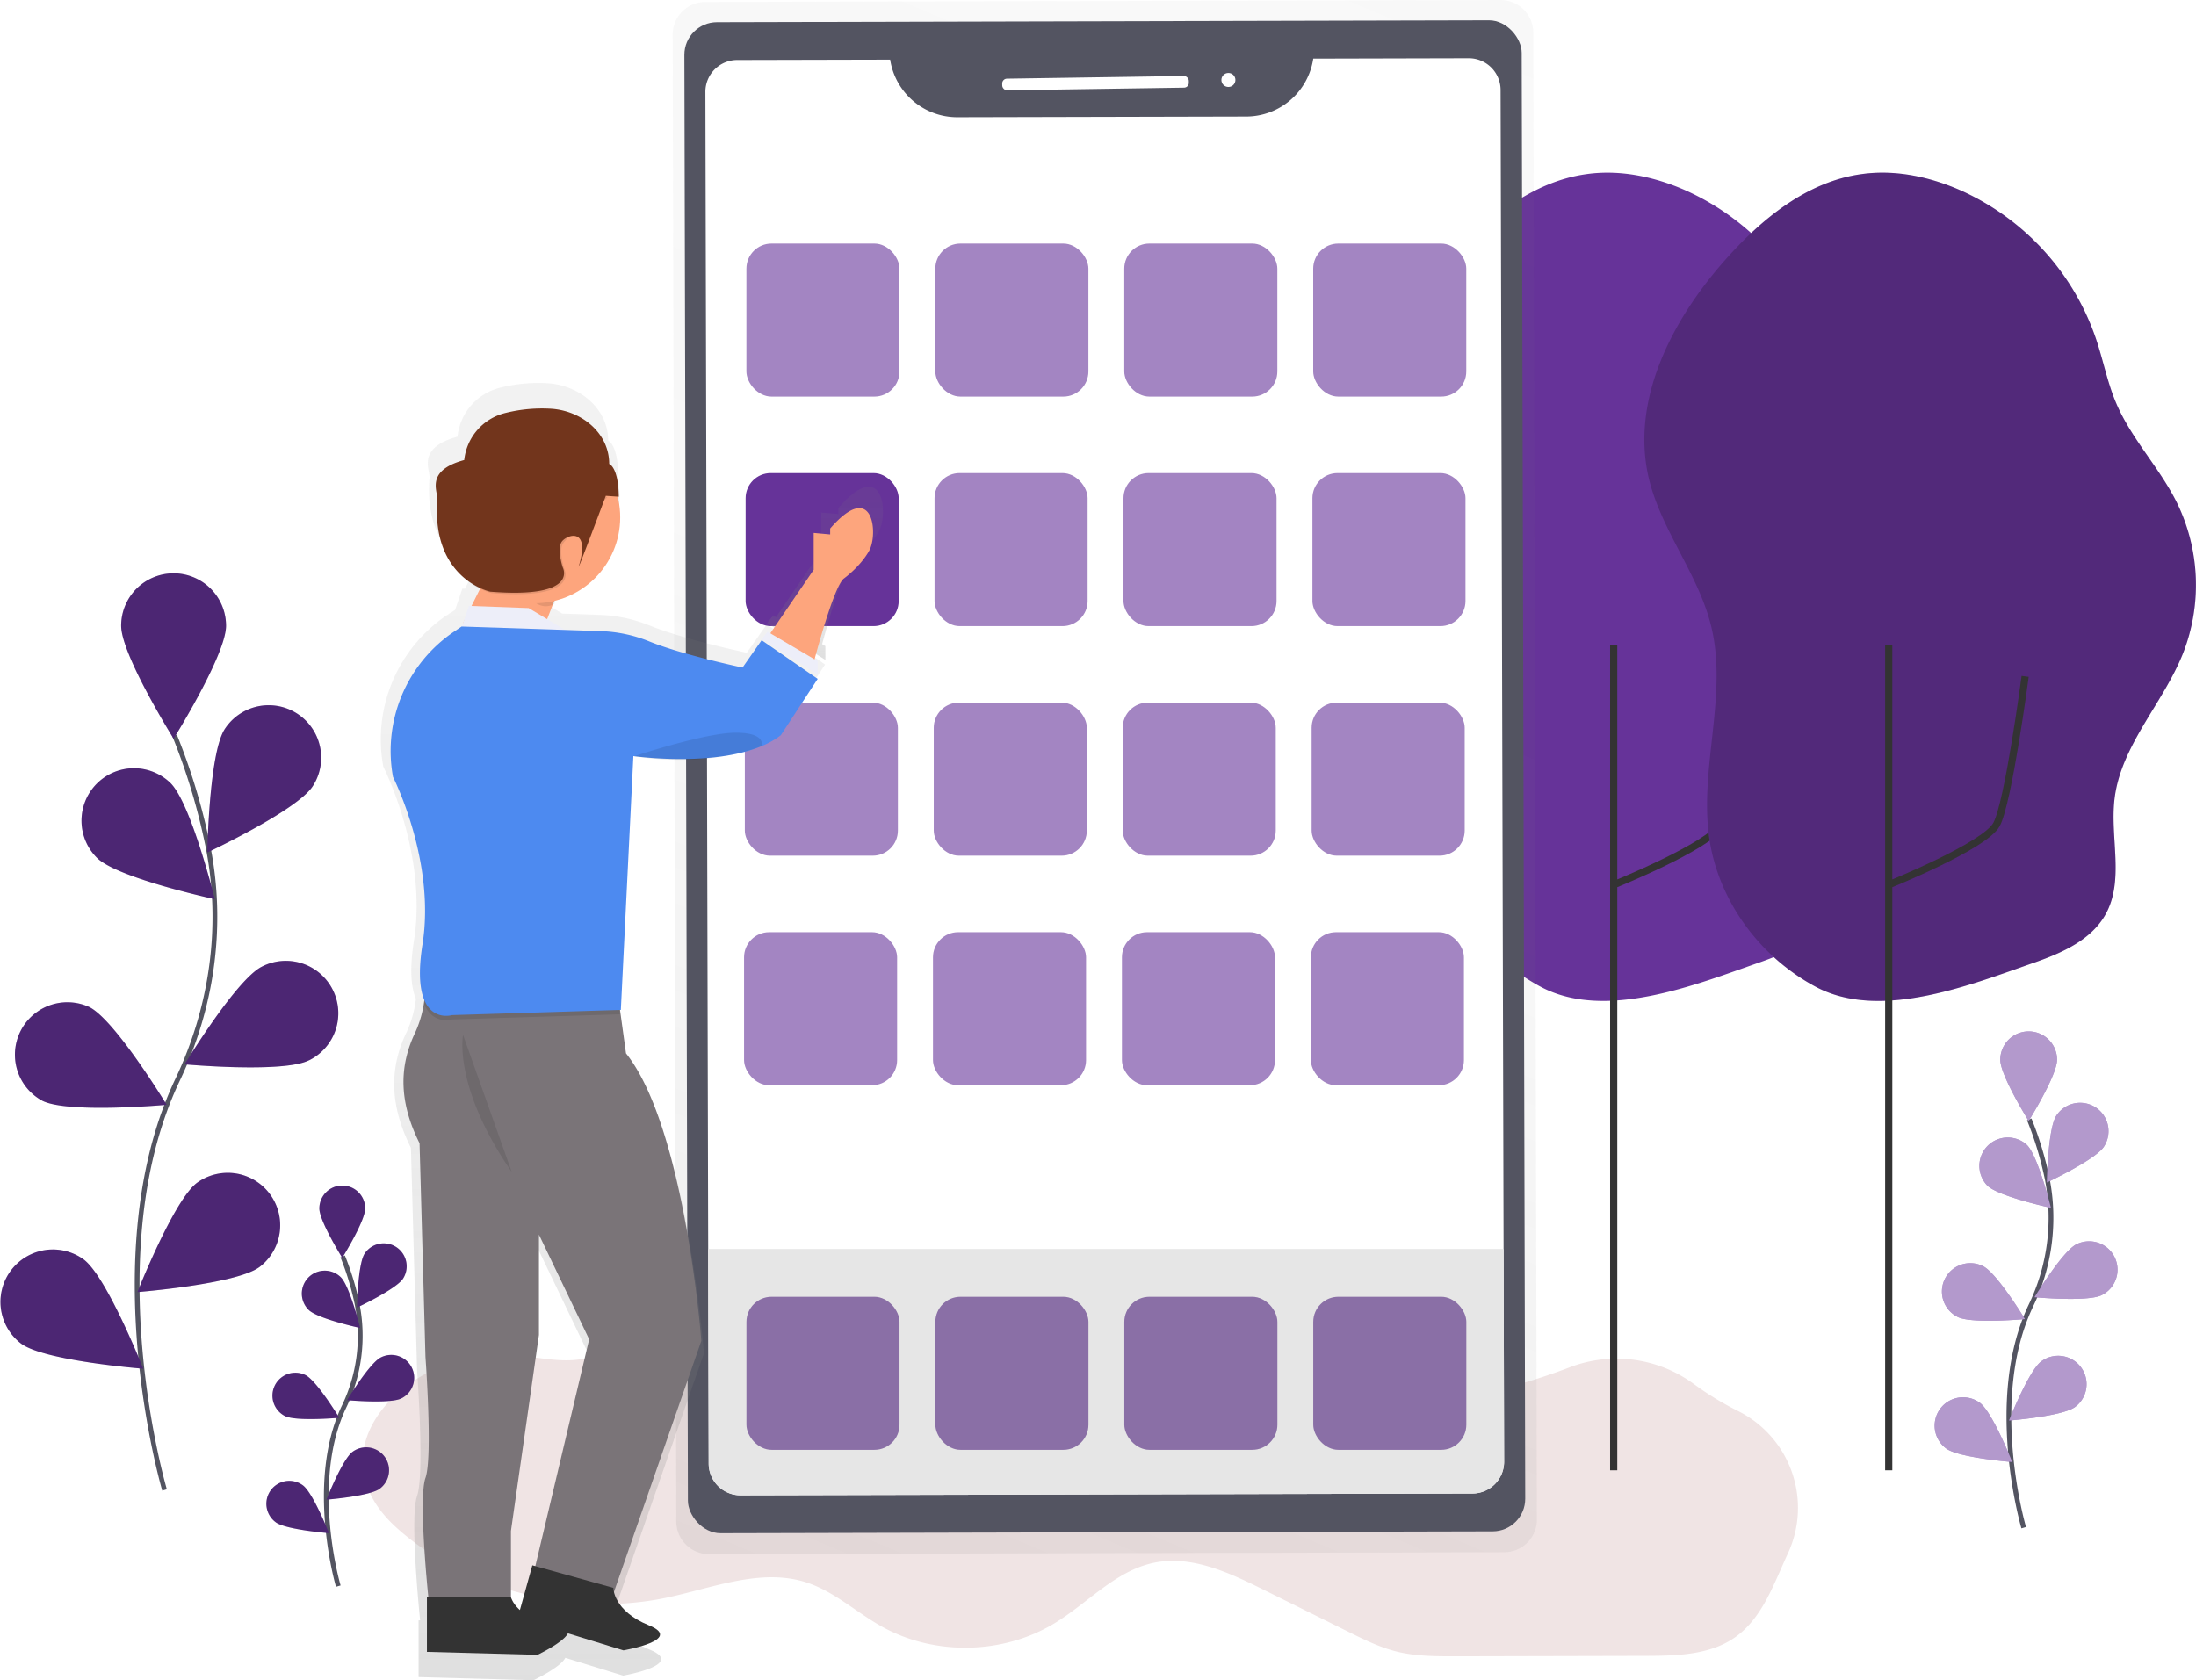 <svg data-name="Layer 1" xmlns="http://www.w3.org/2000/svg" xmlns:xlink="http://www.w3.org/1999/xlink" width="918.21" height="702.7"><defs><linearGradient id="a" x1="473.15" y1="763.14" x2="757.69" y2="91.26" gradientTransform="rotate(-.14 -841.696 5577.13)" gradientUnits="userSpaceOnUse"><stop offset="0" stop-color="gray" stop-opacity=".25"/><stop offset=".54" stop-color="gray" stop-opacity=".12"/><stop offset="1" stop-color="gray" stop-opacity=".1"/></linearGradient><linearGradient id="b" x1="716.19" y1="374.64" x2="716.19" y2="302.23" gradientTransform="matrix(-1 0 0 1 1202 0)" xlink:href="#a"/><linearGradient id="c" x1="808.96" y1="801.35" x2="808.96" y2="258.82" gradientTransform="matrix(-1 0 0 1 1202 0)" xlink:href="#a"/></defs><path d="M213.11 566.49c12.31.81 25.32 5.08 36.52-.09 2.89-1.33 5.51-3.25 8.51-4.32 6.89-2.46 14.46-.07 21.4 2.23a948.63 948.63 0 00166.86 38.93c11.68 1.63 23.87 3 35-.8 8.14-2.77 15.19-8.12 23.25-11.12 13.18-4.89 27.74-3.07 41.77-2.3a267.56 267.56 0 00108-16.45l1.81-.69a54.6 54.6 0 0152.09 7 127.79 127.79 0 0018.58 11.33 45.25 45.25 0 0120.59 59.63l-.24.52c-5.72 12.47-10.49 26.43-21.7 34.35-10.57 7.47-24.44 7.78-37.38 7.81l-79.43.19c-8.24 0-16.58 0-24.58-1.94-7.19-1.77-13.88-5.09-20.51-8.39l-35.54-17.63c-14.31-7.11-30-14.43-45.66-11.16-16 3.34-27.53 16.79-41.47 25.27-21.63 13.17-50.39 13.69-72.48 1.29-10.58-5.94-19.77-14.6-31.31-18.33-19.06-6.17-39.31 2.37-58.92 6.46-38.16 7.96-83.11-2.93-112.35-29.26-37.66-33.92 6.56-75.19 47.19-72.53z" fill="#f0e4e4"/><path d="M68.8 623.13s-29.11-98.78 5.46-171.56c14.51-30.53 19.33-64.8 12.62-97.93a262.52 262.52 0 00-13.86-46" fill="none" stroke="#535461" stroke-miterlimit="10" stroke-width="2"/><path d="M94.52 261.71c0 12.11-21.93 47.23-21.93 47.23s-21.93-35.12-21.93-47.23a21.93 21.93 0 1143.86 0zm36.25 67.09c-6.58 10.17-44.08 27.73-44.08 27.73s.68-41.4 7.26-51.57a21.932 21.932 0 1136.82 23.84zm-1.58 114.64c-10.81 5.45-52 1.69-52 1.69s21.49-35.4 32.3-40.85a21.93 21.93 0 1119.75 39.16zm-20.73 86.48c-9.74 7.2-51 10.46-51 10.46s15.2-38.52 24.93-45.72a21.93 21.93 0 0126.08 35.26zM40.65 358.87c8.69 8.44 49.16 17.18 49.16 17.18s-9.91-40.2-18.6-48.64a21.93 21.93 0 00-30.56 31.46zM17.68 460.35c10.81 5.45 52 1.69 52 1.69s-21.49-35.4-32.3-40.85a21.93 21.93 0 00-19.7 39.16zM8.89 561.97c9.74 7.2 51 10.46 51 10.46s-15.2-38.52-24.93-45.72a21.93 21.93 0 00-26.08 35.26z" fill="#639"/><path d="M94.52 261.71c0 12.11-21.93 47.23-21.93 47.23s-21.93-35.12-21.93-47.23a21.93 21.93 0 1143.86 0zm36.25 67.09c-6.58 10.17-44.08 27.73-44.08 27.73s.68-41.4 7.26-51.57a21.932 21.932 0 1136.82 23.84zm-1.58 114.64c-10.81 5.45-52 1.69-52 1.69s21.49-35.4 32.3-40.85a21.93 21.93 0 1119.75 39.16zm-20.73 86.48c-9.74 7.2-51 10.46-51 10.46s15.2-38.52 24.93-45.72a21.93 21.93 0 0126.08 35.26zM40.65 358.87c8.69 8.44 49.16 17.18 49.16 17.18s-9.91-40.2-18.6-48.64a21.93 21.93 0 00-30.56 31.46zM17.68 460.35c10.81 5.45 52 1.69 52 1.69s-21.49-35.4-32.3-40.85a21.93 21.93 0 00-19.7 39.16zM8.89 561.97c9.74 7.2 51 10.46 51 10.46s-15.2-38.52-24.93-45.72a21.93 21.93 0 00-26.08 35.26z" opacity=".25"/><path d="M599.52 349.27c-3.7-29 7.89-58.85 1-87.24-5.3-21.93-21-40.24-26.16-62.21-7.58-32.56 9.76-66 31.89-91 15.22-17.23 34.32-32.87 57.09-36 14.06-2 28.51 1.09 41.49 6.82a105.27 105.27 0 0156.6 62.17c3 8.9 4.73 18.21 8.42 26.84 6.35 14.87 18 26.87 25.25 41.33a78.42 78.42 0 012.66 63.37c-8.39 20.94-26 38.46-28.6 60.87-1.89 16.15 4.17 33.84-3.7 48.07-5.94 10.74-18.17 16.16-29.75 20.22-26.94 9.4-64.6 24.6-91.6 10.13-23.62-12.65-41.17-36.6-44.59-63.37z" fill="#639"/><path d="M675.11 369.88s39.66-16 44.66-25 12-62 12-62M674.73 614.9v-345" fill="none" stroke="#333" stroke-miterlimit="10" stroke-width="3"/><path d="M768.29 98.65l-332.5.81a13.66 13.66 0 00-13.63 13.69L423.67 735a13.66 13.66 0 0013.7 13.63l332.5-.81a13.66 13.66 0 0013.63-13.69L782 112.28a13.66 13.66 0 00-13.71-13.63z" transform="translate(-140.89 -98.65)" fill="url(#a)" opacity=".5"/><rect x="427.78" y="107.54" width="350.11" height="631.95" rx="13.64" ry="13.64" transform="rotate(-.14 -39842.396 58032.931)" fill="#535461"/><path d="M628.91 611.29a13.3 13.3 0 01-13.26 13.33l-306 .74a13.3 13.3 0 01-13.33-13.26l-.21-89.75-1.17-483.92A13.3 13.3 0 01308.2 25.1l64-.15a28.39 28.39 0 0028 24.07l120.92-.29a28.4 28.4 0 0027.99-24.21l65-.16a13.3 13.3 0 0113.33 13.26l1.25 484.73z" fill="#fff"/><path d="M628.91 611.29a13.3 13.3 0 01-13.26 13.33l-306 .74a13.3 13.3 0 01-13.33-13.26l-.21-89.75h332.58z" fill="#e6e6e6"/><rect x="559.95" y="130.97" width="78.02" height="4.88" rx="2" ry="2" transform="rotate(-.86 -6042.722 9470.77)" fill="#fff"/><circle cx="654.53" cy="132.08" r="2.93" transform="rotate(-.86 -5987.416 9469.852)" fill="#fff"/><path d="M714.52 349.27c-3.7-29 7.89-58.85 1-87.24-5.3-21.93-21-40.24-26.16-62.21-7.58-32.56 9.76-66 31.89-91 15.22-17.23 34.32-32.87 57.09-36 14.06-2 28.51 1.09 41.49 6.82a105.27 105.27 0 0156.6 62.17c3 8.9 4.73 18.21 8.42 26.84 6.35 14.87 18 26.87 25.25 41.33a78.42 78.42 0 012.63 63.41c-8.39 20.94-26 38.46-28.6 60.87-1.89 16.15 4.17 33.84-3.7 48.07-5.94 10.74-18.17 16.16-29.75 20.22-26.91 9.36-64.57 24.56-91.57 10.09-23.62-12.65-41.17-36.6-44.59-63.37z" fill="#639"/><path d="M714.52 349.27c-3.7-29 7.89-58.85 1-87.24-5.3-21.93-21-40.24-26.16-62.21-7.58-32.56 9.76-66 31.89-91 15.22-17.23 34.32-32.87 57.09-36 14.06-2 28.51 1.09 41.49 6.82a105.27 105.27 0 0156.6 62.17c3 8.9 4.73 18.21 8.42 26.84 6.35 14.87 18 26.87 25.25 41.33a78.42 78.42 0 012.63 63.41c-8.39 20.94-26 38.46-28.6 60.87-1.89 16.15 4.17 33.84-3.7 48.07-5.94 10.74-18.17 16.16-29.75 20.22-26.91 9.36-64.57 24.56-91.57 10.09-23.62-12.65-41.17-36.6-44.59-63.37z" opacity=".2"/><path d="M790.11 369.88s39.66-16 44.66-25 12-62 12-62M789.73 614.9v-345" fill="none" stroke="#333" stroke-miterlimit="10" stroke-width="3"/><path d="M141.45 663.35s-12.72-43.19 2.38-75a68.21 68.21 0 005.52-42.79 114.72 114.72 0 00-6.06-20.09" fill="none" stroke="#535461" stroke-miterlimit="10" stroke-width="2"/><path d="M152.69 505.41c0 5.29-9.58 20.64-9.58 20.64s-9.58-15.35-9.58-20.64a9.585 9.585 0 0119.17 0zm15.85 29.32c-2.88 4.44-19.26 12.12-19.26 12.12s.3-18.09 3.17-22.54a9.585 9.585 0 0116.09 10.42zm-.7 50.1c-4.73 2.38-22.75.74-22.75.74s9.39-15.47 14.12-17.85a9.582 9.582 0 118.63 17.11zm-9.06 37.79c-4.26 3.15-22.29 4.57-22.29 4.57s6.64-16.83 10.9-20a9.584 9.584 0 0111.4 15.41zm-29.67-74.74c3.8 3.69 21.48 7.51 21.48 7.51s-4.33-17.57-8.13-21.26a9.582 9.582 0 10-13.35 13.75zm-10 44.32c4.73 2.38 22.75.74 22.75.74s-9.39-15.47-14.12-17.85a9.582 9.582 0 00-8.63 17.11zm-3.84 44.43c4.26 3.15 22.29 4.57 22.29 4.57s-6.64-16.83-10.9-20a9.584 9.584 0 10-11.4 15.41z" fill="#639"/><path d="M152.69 505.41c0 5.29-9.58 20.64-9.58 20.64s-9.58-15.35-9.58-20.64a9.585 9.585 0 0119.17 0zm15.85 29.32c-2.88 4.44-19.26 12.12-19.26 12.12s.3-18.09 3.17-22.54a9.585 9.585 0 0116.09 10.42zm-.7 50.1c-4.73 2.38-22.75.74-22.75.74s9.39-15.47 14.12-17.85a9.582 9.582 0 118.63 17.11zm-9.06 37.79c-4.26 3.15-22.29 4.57-22.29 4.57s6.64-16.83 10.9-20a9.584 9.584 0 0111.4 15.41zm-29.67-74.74c3.8 3.69 21.48 7.51 21.48 7.51s-4.33-17.57-8.13-21.26a9.582 9.582 0 10-13.35 13.75zm-10 44.32c4.73 2.38 22.75.74 22.75.74s-9.39-15.47-14.12-17.85a9.582 9.582 0 00-8.63 17.11zm-3.84 44.43c4.26 3.15 22.29 4.57 22.29 4.57s-6.64-16.83-10.9-20a9.584 9.584 0 10-11.4 15.41z" opacity=".25"/><path d="M846.17 638.91s-15.76-53.5 3-92.88a84.51 84.51 0 006.83-53 142.13 142.13 0 00-7.51-24.88" fill="none" stroke="#535461" stroke-miterlimit="10" stroke-width="2"/><path d="M860.11 443.23c0 6.56-11.87 25.57-11.87 25.57s-11.87-19-11.87-25.57a11.875 11.875 0 0123.75 0zm19.61 36.32c-3.56 5.5-23.86 15-23.86 15s.37-22.41 3.93-27.92a11.873 11.873 0 0119.93 12.91zm-.85 62.07c-5.85 3-28.18.91-28.18.91s11.63-19.16 17.49-22.12a11.871 11.871 0 0110.69 21.2zm-11.23 46.82c-5.27 3.9-27.62 5.66-27.62 5.66s8.23-20.85 13.5-24.75a11.872 11.872 0 0114.12 19.09zm-36.71-92.6c4.7 4.57 26.62 9.3 26.62 9.3s-5.37-21.77-10.07-26.33a11.87 11.87 0 00-16.55 17zm-12.43 54.92c5.85 3 28.18.91 28.18.91s-11.63-19.16-17.49-22.12a11.871 11.871 0 00-10.69 21.2zm-4.76 55.03c5.27 3.9 27.62 5.66 27.62 5.66s-8.23-20.85-13.5-24.75a11.872 11.872 0 10-14.12 19.09z" fill="#639"/><path d="M860.11 443.23c0 6.56-11.87 25.57-11.87 25.57s-11.87-19-11.87-25.57a11.875 11.875 0 0123.75 0zm19.61 36.32c-3.56 5.5-23.86 15-23.86 15s.37-22.41 3.93-27.92a11.873 11.873 0 0119.93 12.91zm-.85 62.07c-5.85 3-28.18.91-28.18.91s11.63-19.16 17.49-22.12a11.871 11.871 0 0110.69 21.2zm-11.23 46.82c-5.27 3.9-27.62 5.66-27.62 5.66s8.23-20.85 13.5-24.75a11.872 11.872 0 0114.12 19.09zm-36.71-92.6c4.7 4.57 26.62 9.3 26.62 9.3s-5.37-21.77-10.07-26.33a11.87 11.87 0 00-16.55 17zm-12.43 54.92c5.85 3 28.18.91 28.18.91s-11.63-19.16-17.49-22.12a11.871 11.871 0 00-10.69 21.2zm-4.76 55.03c5.27 3.9 27.62 5.66 27.62 5.66s-8.23-20.85-13.5-24.75a11.872 11.872 0 10-14.12 19.09z" fill="#fff" opacity=".5"/><g opacity=".6" fill="#639"><rect x="312.09" y="101.86" width="64" height="64" rx="10.5" ry="10.5"/><rect x="391.09" y="101.86" width="64" height="64" rx="10.5" ry="10.5"/><rect x="470.09" y="101.86" width="64" height="64" rx="10.5" ry="10.5"/><rect x="549.09" y="101.86" width="64" height="64" rx="10.5" ry="10.5"/></g><rect x="311.76" y="197.86" width="64" height="64" rx="10.5" ry="10.5" fill="#639"/><rect x="390.76" y="197.86" width="64" height="64" rx="10.5" ry="10.5" fill="#639" opacity=".6"/><rect x="469.76" y="197.86" width="64" height="64" rx="10.5" ry="10.5" fill="#639" opacity=".6"/><rect x="548.76" y="197.86" width="64" height="64" rx="10.5" ry="10.5" fill="#639" opacity=".6"/><g opacity=".6" fill="#639"><rect x="311.43" y="293.86" width="64" height="64" rx="10.5" ry="10.5"/><rect x="390.43" y="293.86" width="64" height="64" rx="10.5" ry="10.5"/><rect x="469.43" y="293.86" width="64" height="64" rx="10.5" ry="10.5"/><rect x="548.43" y="293.86" width="64" height="64" rx="10.5" ry="10.5"/></g><g opacity=".6" fill="#639"><rect x="311.11" y="389.86" width="64" height="64" rx="10.5" ry="10.5"/><rect x="390.11" y="389.86" width="64" height="64" rx="10.5" ry="10.5"/><rect x="469.11" y="389.86" width="64" height="64" rx="10.5" ry="10.5"/><rect x="548.11" y="389.86" width="64" height="64" rx="10.5" ry="10.5"/></g><path d="M486 368.86v5.78l-24.38-15.4 2.57-3.21 1.19.7 18.87-27.65V313l7.19.64v-2.57c19-21.82 20.91 2.57 17 9.63s-11.11 12.19-11.11 12.19c-4 3.36-11 28.76-12.69 35.13z" transform="translate(-140.89 -98.65)" fill="url(#b)"/><path d="M301.15 419.25s18.61 36.41 12.83 72.82c-1.94 12.24-1.13 19.72.81 24.28a44.65 44.65 0 01-4 14.22c-7.06 14.76-7.06 30.16 1.92 48.13l2.57 93s3.21 43.63 0 52.62 1.28 52 1.28 52h-.64v23.74l48.08 1.29s11.27-5.35 13.27-9.35l24.16 7.43s26.59-4.58 11-10.92c-11.61-4.72-14.49-11.47-15.21-14.59l38-109.26s-7.06-93-32.73-125.13l-2.6-18.92h.36l5.45-110.47.45.06h-.13a122.49 122.49 0 0042.36-.65 66 66 0 0012.27-3.43l.73-.29h.15a37.14 37.14 0 008.34-4.76l16-24.51-24.38-16.8-8.34 11.9s-26.13-5.52-40.48-11.34a61.31 61.31 0 00-21-4.51l-15.67-.54-7.81-4.69 2.44-6.31c.24-.11.48-.22.72-.35l.22-1.35a37.43 37.43 0 0027.31-45.33h.51c-.22-13-4.2-14.27-4.2-14.27 0-13.22-11.55-22.89-24.71-24a65.43 65.43 0 00-20.29 1.78 23.61 23.61 0 00-18 20.52C315 286 320.76 295 320.49 298.45c-1.32 16.8 4 26.73 9.9 32.52a31 31 0 008.67 6.36l-3.75 7.51h-1.1l-3.06 9H331l-3.34 2.16a62.69 62.69 0 00-26.51 63.25zm51.33 357.07v-28.87l12.19-85.34v-43.64L386.5 664 363 762.76l-1.23-.34-5.41 19.44a12.77 12.77 0 01-3.87-5.54z" transform="translate(-140.89 -98.65)" fill="url(#c)"/><path d="M340.22 222.88v15.41l-18.36 26.9 18.36 11.95s8.16-31.44 12.56-35.14c0 0 6.91-4.93 10.67-11.71s1.88-30.21-16.33-9.25v2.47zm-146.18 36.76l7.27-14.54a2.69 2.69 0 012.27-1.49l27.61-1.41a2.69 2.69 0 012.65 3.66l-7.12 18.41a2.69 2.69 0 01-2.75 1.71l-27.75-2.47a2.69 2.69 0 01-2.18-3.87z" fill="#fda57d"/><path fill="#edeef9" d="M196.08 253.4l-4.69 13.75 48.16-1.73-18.5-11.1-24.97-.92zm122.39 13.87l2.46-3.08 20.96 12.33v5.55l-23.42-14.8z"/><path d="M176.83 403.67a45.81 45.81 0 01-3.25 28.22c-6.78 14.18-6.78 29 1.85 46.24l2.47 89.4s3.08 41.93 0 50.56 1.21 49.95 1.21 49.95h34.53v-27.75l11.71-82v-41.94l21 43.78-24 101.12 31.44 12.95 39.46-113.45s-6.84-89.4-31.5-120.22l-4.64-33.61z" fill="#7a7478"/><path d="M178.51 690.85v-22.81h35.14s2.47 9.25 18.5 11.1-7.4 12.95-7.4 12.95z" fill="#333"/><path d="M216.47 676.65l6.12-22 33.86 9.43s-.11 9.57 14.84 15.65-10.6 10.49-10.6 10.49z" fill="#333"/><path d="M257.11 408.77l-80.29-3.25a44.92 44.92 0 01.61 14.56c3.67 8.64 11.55 6.28 11.55 6.28l70.25-2.16z" opacity=".1"/><path d="M193 262.03l-3.2 2.17a60.24 60.24 0 00-25.47 60.74s17.88 35 12.33 70 12.33 29.6 12.33 29.6l70.6-2.17 5.24-106.15s42.54 6.05 61.66-8.75l15.41-23.55-23.43-16.17-8 11.44s-25.11-5.3-38.9-10.9a58.91 58.91 0 00-20.22-4.33z" fill="#4d8af0"/><path d="M193.62 432.82s-4.32 21.58 20.35 57.34m51.14-173.87s29.59-9.86 42.54-9.86 10.79 5.59 10.79 5.59-20.62 9.2-53.33 4.27zm-33.53-72.84l-11.78 1.41c-.37 0-.71.51-.91 1.24 2.59 4.67 5.83 7.45 9.35 7.45a7.27 7.27 0 003.57-1l.9-5.45c.3-1.81-.3-3.75-1.13-3.65z" opacity=".1"/><circle cx="223.36" cy="216.35" r="35.96" fill="#fda57d"/><path d="M253.95 195.99l-1.84 1.66a6.22 6.22 0 001.81 10.33s-16.11 16.11-18.35 19.1.37 10.86.37 10.86 7.12 13.11-30.34 10.11c0 0-24.72-5.24-22.1-38.58.26-3.34-5.24-12 11.24-16.48a22.68 22.68 0 0117.37-19.7 62.87 62.87 0 0119.5-1.71 24.48 24.48 0 0122.34 24.41z" opacity=".1"/><path d="M254.73 194.03s3.82 1.18 4 13.71l-5.43-.37s-12.56 33.6-11.24 29.22c4.87-16.11-4.87-13.11-7.12-10.11s.37 10.86.37 10.86 7.12 13.11-30.34 10.11c0 0-24.72-5.24-22.1-38.58.26-3.34-5.24-12 11.24-16.48a22.68 22.68 0 0117.34-19.71 62.87 62.87 0 0119.5-1.71c12.68 1.07 23.78 10.38 23.78 23.06z" fill="#72351c"/><g opacity=".6" fill="#639"><rect x="312.11" y="542.35" width="64" height="64" rx="10.5" ry="10.5"/><rect x="391.11" y="542.35" width="64" height="64" rx="10.5" ry="10.5"/><rect x="470.11" y="542.35" width="64" height="64" rx="10.5" ry="10.5"/><rect x="549.11" y="542.35" width="64" height="64" rx="10.5" ry="10.5"/></g><g opacity=".1"><rect x="312.11" y="542.35" width="64" height="64" rx="10.5" ry="10.5"/><rect x="391.11" y="542.35" width="64" height="64" rx="10.5" ry="10.5"/><rect x="470.11" y="542.35" width="64" height="64" rx="10.5" ry="10.5"/><rect x="549.11" y="542.35" width="64" height="64" rx="10.5" ry="10.5"/></g></svg>